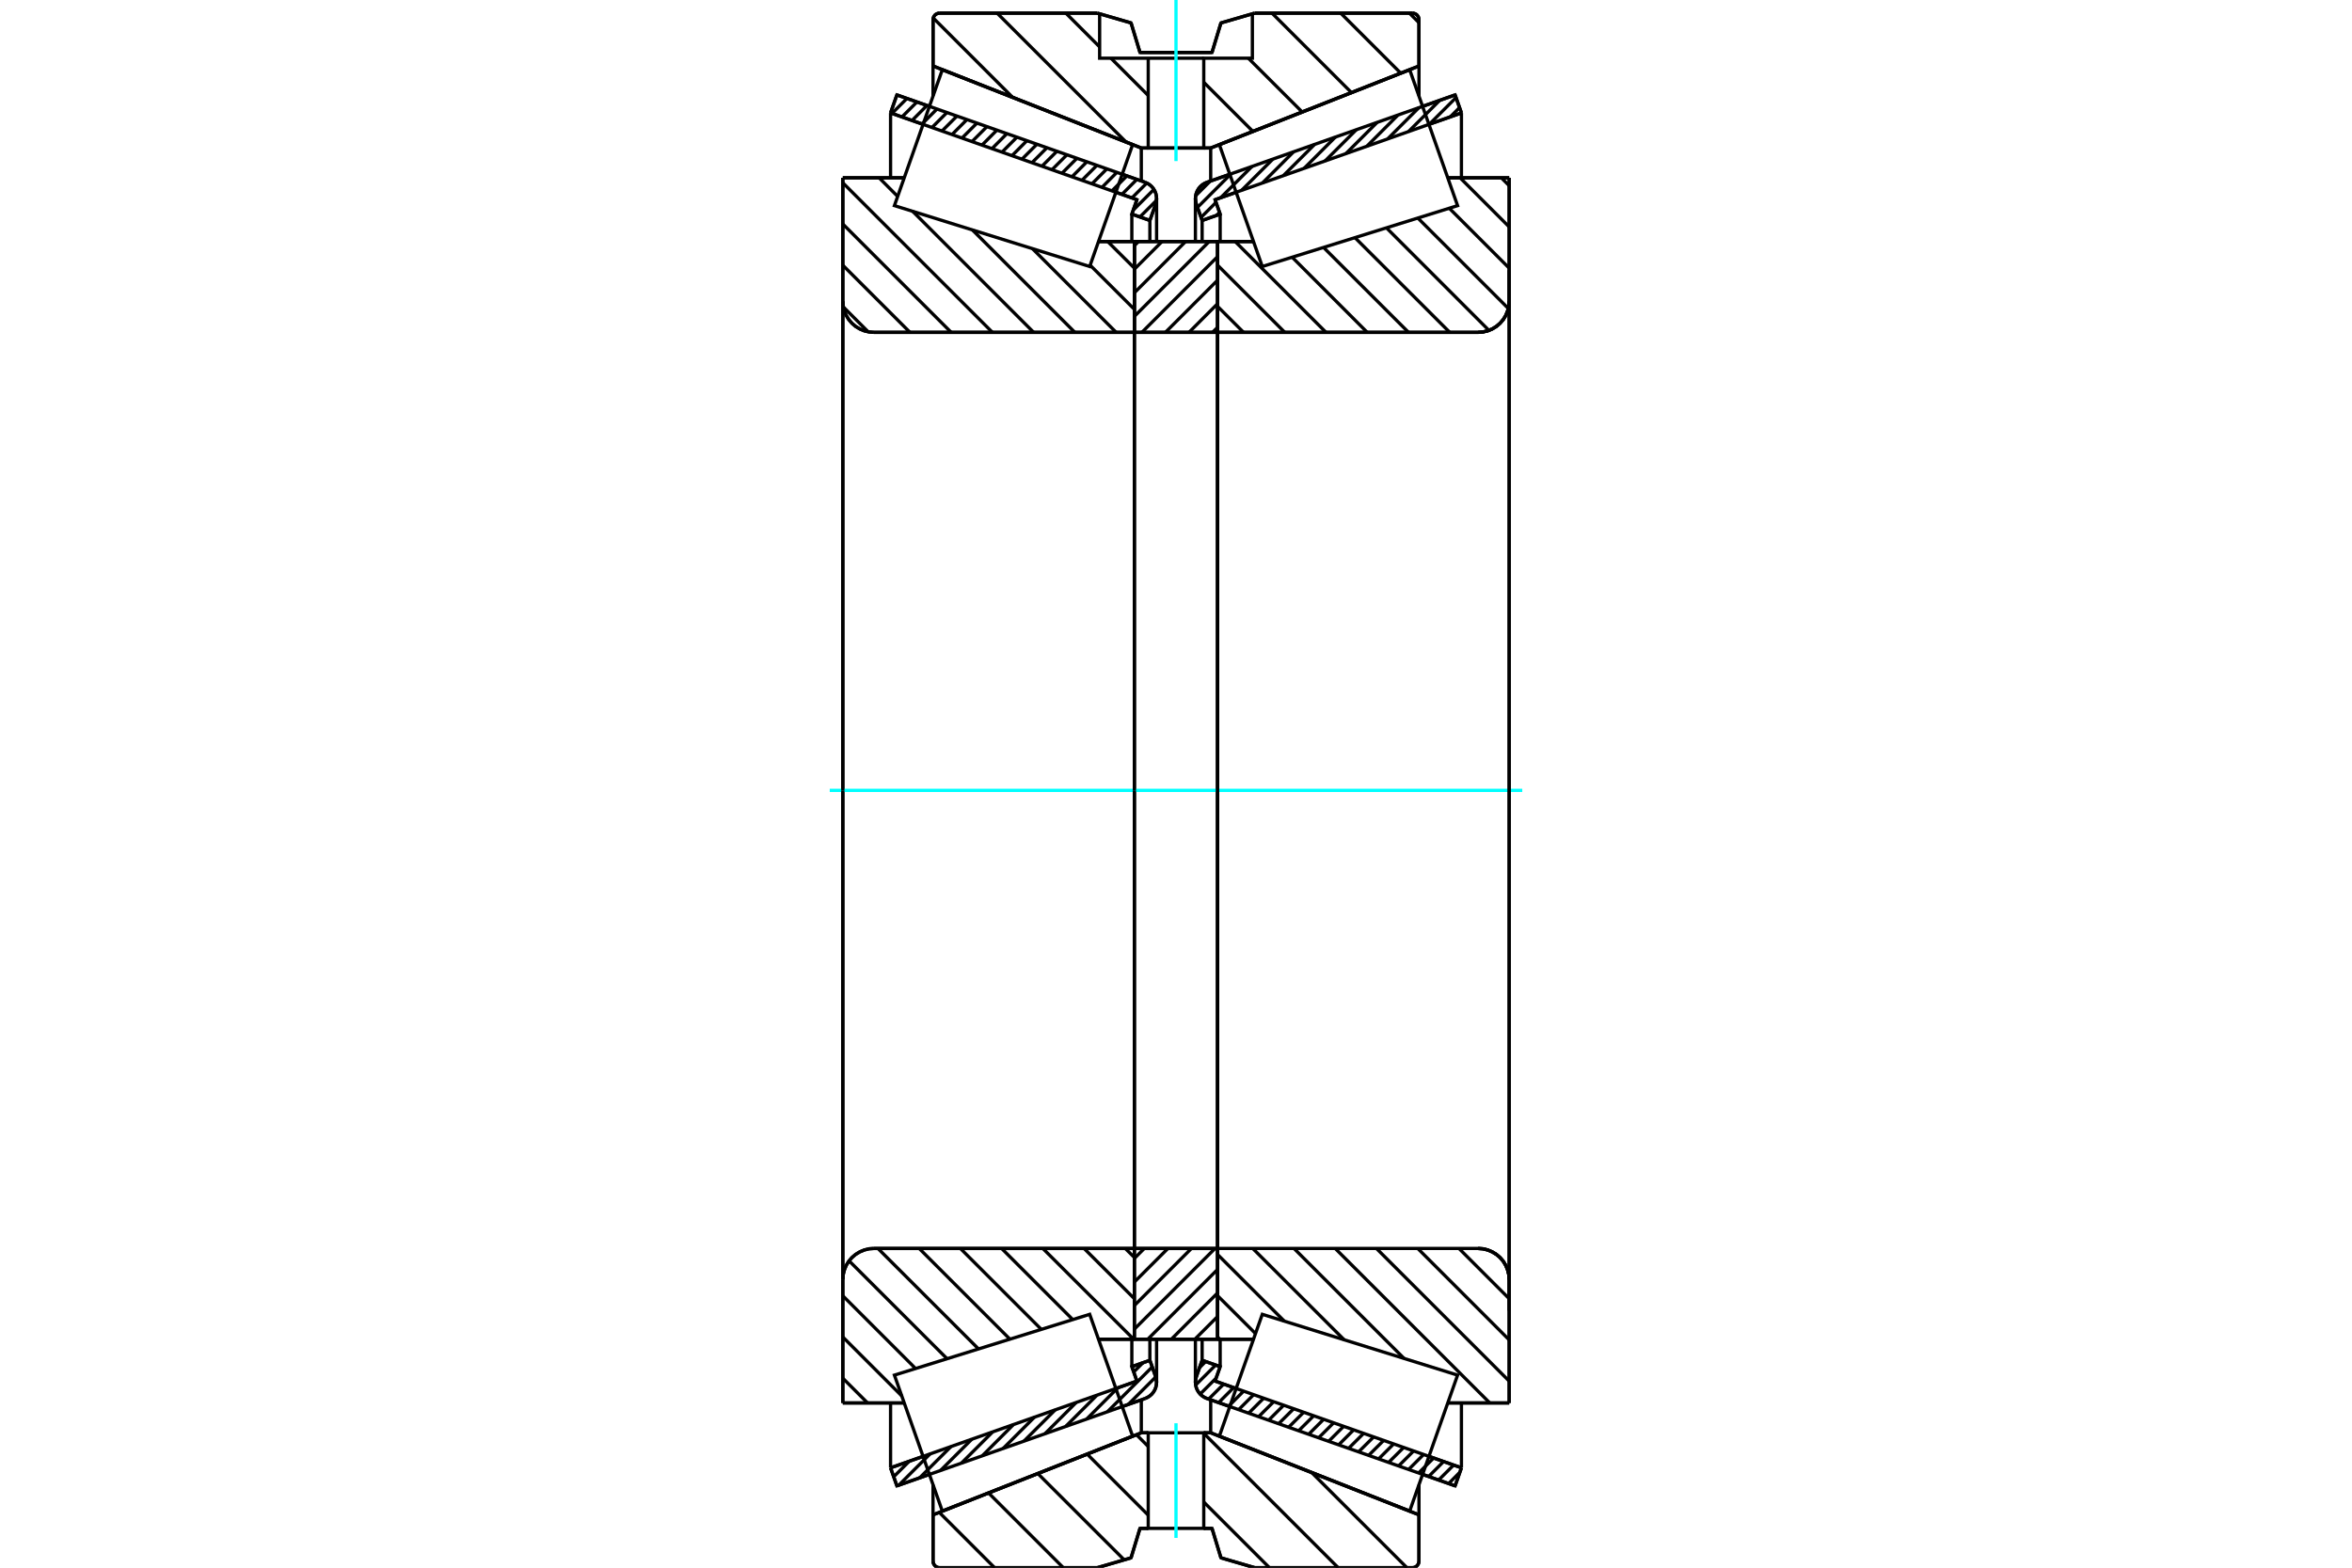 <?xml version="1.0" standalone="no"?>
<!DOCTYPE svg PUBLIC "-//W3C//DTD SVG 1.1//EN"
	"http://www.w3.org/Graphics/SVG/1.1/DTD/svg11.dtd">
<svg xmlns="http://www.w3.org/2000/svg" height="100%" width="100%" viewBox="0 0 36000 24000">
	<rect x="-1800" y="-1200" width="39600" height="26400" style="fill:#FFF"/>
	<g style="fill:none; fill-rule:evenodd" transform="matrix(1 0 0 1 0 0)">
		<g style="fill:none; stroke:#000; stroke-width:50; shape-rendering:geometricPrecision">
			<line x1="22272" y1="22747" x2="21775" y2="22572"/>
			<line x1="18823" y1="21533" x2="18473" y2="21410"/>
			<line x1="22369" y1="22471" x2="22272" y2="22747"/>
			<line x1="18598" y1="21143" x2="18921" y2="21257"/>
			<line x1="21872" y1="22296" x2="22369" y2="22471"/>
			<line x1="18676" y1="20922" x2="18598" y2="21143"/>
			<line x1="18400" y1="20825" x2="18676" y2="20922"/>
			<line x1="18312" y1="21074" x2="18400" y2="20825"/>
			<polyline points="18312,21074 18301,21117 18297,21161 18301,21202 18310,21241 18325,21279 18346,21313 18372,21345 18402,21371 18436,21393 18473,21410"/>
			<line x1="18473" y1="2791" x2="18823" y2="2668"/>
			<line x1="21775" y1="1628" x2="22272" y2="1453"/>
			<polyline points="18473,2791 18436,2807 18402,2829 18372,2856 18346,2887 18325,2922 18310,2960 18301,2999 18297,3039 18301,3084 18312,3127"/>
			<line x1="18400" y1="3375" x2="18312" y2="3127"/>
			<line x1="18676" y1="3278" x2="18400" y2="3375"/>
			<line x1="18598" y1="3057" x2="18676" y2="3278"/>
			<line x1="22369" y1="1729" x2="21872" y2="1904"/>
			<line x1="18921" y1="2944" x2="18598" y2="3057"/>
			<line x1="22272" y1="1453" x2="22369" y2="1729"/>
			<line x1="18400" y1="20503" x2="18400" y2="20825"/>
			<line x1="18400" y1="3375" x2="18400" y2="3698"/>
			<line x1="18676" y1="20502" x2="18676" y2="20922"/>
			<line x1="18676" y1="3278" x2="18676" y2="3699"/>
			<line x1="22369" y1="21478" x2="22369" y2="22471"/>
			<line x1="22369" y1="1729" x2="22369" y2="2722"/>
			<line x1="18297" y1="20503" x2="18297" y2="21161"/>
			<line x1="18297" y1="3039" x2="18297" y2="3698"/>
			<line x1="17527" y1="21410" x2="17177" y2="21533"/>
			<line x1="14225" y1="22572" x2="13728" y2="22747"/>
			<polyline points="17527,21410 17564,21393 17598,21371 17628,21345 17654,21313 17675,21279 17690,21241 17699,21202 17703,21161 17699,21117 17688,21074"/>
			<line x1="17600" y1="20825" x2="17688" y2="21074"/>
			<line x1="17324" y1="20922" x2="17600" y2="20825"/>
			<line x1="17402" y1="21143" x2="17324" y2="20922"/>
			<line x1="13631" y1="22471" x2="14128" y2="22296"/>
			<line x1="17079" y1="21257" x2="17402" y2="21143"/>
			<line x1="13728" y1="22747" x2="13631" y2="22471"/>
			<line x1="13728" y1="1453" x2="14225" y2="1628"/>
			<line x1="17177" y1="2668" x2="17527" y2="2791"/>
			<line x1="13631" y1="1729" x2="13728" y2="1453"/>
			<line x1="17402" y1="3057" x2="17079" y2="2944"/>
			<line x1="14128" y1="1904" x2="13631" y2="1729"/>
			<line x1="17324" y1="3278" x2="17402" y2="3057"/>
			<line x1="17600" y1="3375" x2="17324" y2="3278"/>
			<line x1="17688" y1="3127" x2="17600" y2="3375"/>
			<polyline points="17688,3127 17699,3084 17703,3039 17699,2999 17690,2960 17675,2922 17654,2887 17628,2856 17598,2829 17564,2807 17527,2791"/>
			<line x1="17324" y1="3699" x2="17324" y2="3278"/>
			<line x1="17324" y1="20922" x2="17324" y2="20502"/>
			<line x1="13631" y1="2722" x2="13631" y2="1729"/>
			<line x1="13631" y1="22471" x2="13631" y2="21478"/>
			<line x1="17600" y1="3698" x2="17600" y2="3375"/>
			<line x1="17600" y1="20825" x2="17600" y2="20503"/>
			<line x1="17703" y1="3698" x2="17703" y2="3039"/>
			<line x1="17703" y1="21161" x2="17703" y2="20503"/>
			<line x1="18637" y1="3698" x2="19186" y2="3698"/>
			<line x1="22624" y1="5088" x2="18654" y2="5088"/>
			<polyline points="22624,5088 22698,5082 22771,5065 22840,5036 22904,4997 22960,4949 23009,4892 23048,4828 23076,4759 23094,4686 23100,4612"/>
			<line x1="23100" y1="2722" x2="23100" y2="4612"/>
			<line x1="23100" y1="2722" x2="22160" y2="2722"/>
			<line x1="23100" y1="21478" x2="22160" y2="21478"/>
			<line x1="23100" y1="19589" x2="23100" y2="21478"/>
			<polyline points="23100,19589 23094,19514 23076,19442 23048,19373 23009,19309 22960,19252 22904,19204 22840,19165 22771,19136 22698,19118 22624,19113"/>
			<polyline points="18654,19113 18652,19113 18649,19113 18647,19114 18644,19116 18642,19118 18641,19120 18639,19122 18638,19124 18638,19127 18637,19130"/>
			<line x1="19186" y1="20503" x2="18637" y2="20503"/>
			<line x1="22160" y1="3196" x2="22160" y2="3195"/>
			<line x1="22160" y1="21005" x2="22160" y2="21004"/>
			<polyline points="18654,19113 18652,19113 18649,19113 18647,19114 18644,19116 18642,19118 18641,19120 18639,19122 18638,19124 18638,19127 18637,19130"/>
			<polyline points="22624,5088 22698,5082 22771,5065 22840,5036 22904,4997 22960,4949 23009,4892 23048,4828 23076,4759 23094,4686 23100,4612"/>
			<polyline points="23100,19589 23094,19514 23076,19442 23048,19373 23009,19309 22960,19252 22904,19204 22840,19165 22771,19136 22698,19118 22624,19113"/>
			<line x1="17363" y1="20503" x2="16814" y2="20503"/>
			<line x1="13376" y1="19113" x2="17346" y2="19113"/>
			<polyline points="13376,19113 13302,19118 13229,19136 13160,19165 13096,19204 13040,19252 12991,19309 12952,19373 12924,19442 12906,19514 12900,19589"/>
			<line x1="12900" y1="21478" x2="12900" y2="19589"/>
			<line x1="12900" y1="21478" x2="13840" y2="21478"/>
			<line x1="12900" y1="2722" x2="13840" y2="2722"/>
			<line x1="12900" y1="4612" x2="12900" y2="2722"/>
			<polyline points="12900,4612 12906,4686 12924,4759 12952,4828 12991,4892 13040,4949 13096,4997 13160,5036 13229,5065 13302,5082 13376,5088"/>
			<line x1="17346" y1="5088" x2="13376" y2="5088"/>
			<polyline points="17346,5088 17348,5088 17351,5087 17353,5086 17356,5085 17358,5083 17359,5081 17361,5079 17362,5076 17362,5074 17363,5071"/>
			<line x1="16814" y1="3698" x2="17363" y2="3698"/>
			<line x1="13840" y1="21004" x2="13840" y2="21005"/>
			<line x1="13840" y1="3195" x2="13840" y2="3196"/>
			<line x1="12900" y1="19589" x2="12900" y2="4612"/>
			<line x1="16795" y1="201" x2="17312" y2="351"/>
			<line x1="14383" y1="201" x2="16795" y2="201"/>
			<polyline points="14383,201 14367,202 14352,206 14337,212 14323,220 14311,230 14301,243 14292,256 14286,271 14283,287 14281,303"/>
			<line x1="14281" y1="1010" x2="14281" y2="303"/>
			<line x1="17469" y1="2266" x2="14281" y2="1010"/>
			<line x1="18531" y1="2266" x2="17469" y2="2266"/>
			<line x1="21719" y1="1010" x2="18531" y2="2266"/>
			<line x1="21719" y1="303" x2="21719" y2="1010"/>
			<polyline points="21719,303 21717,287 21714,271 21708,256 21699,243 21689,230 21677,220 21663,212 21648,206 21633,202 21617,201"/>
			<line x1="19205" y1="201" x2="21617" y2="201"/>
			<line x1="18688" y1="351" x2="19205" y2="201"/>
			<line x1="18551" y1="803" x2="18688" y2="351"/>
			<line x1="17449" y1="803" x2="18551" y2="803"/>
			<line x1="17312" y1="351" x2="17449" y2="803"/>
			<line x1="17312" y1="23849" x2="16795" y2="24000"/>
			<line x1="17449" y1="23398" x2="17312" y2="23849"/>
			<line x1="18551" y1="23398" x2="18425" y2="23398"/>
			<line x1="17575" y1="23398" x2="17449" y2="23398"/>
			<line x1="18688" y1="23849" x2="18551" y2="23398"/>
			<line x1="19205" y1="24000" x2="18688" y2="23849"/>
			<line x1="21617" y1="24000" x2="19205" y2="24000"/>
			<polyline points="21617,24000 21633,23999 21648,23995 21663,23989 21677,23981 21689,23970 21699,23958 21708,23944 21714,23930 21717,23914 21719,23898"/>
			<line x1="21719" y1="23191" x2="21719" y2="23898"/>
			<line x1="18531" y1="21935" x2="21719" y2="23191"/>
			<line x1="17469" y1="21935" x2="17575" y2="21935"/>
			<line x1="18425" y1="21935" x2="18531" y2="21935"/>
			<line x1="14281" y1="23191" x2="17469" y2="21935"/>
			<line x1="14281" y1="23898" x2="14281" y2="23191"/>
			<polyline points="14281,23898 14283,23914 14286,23930 14292,23944 14301,23958 14311,23970 14323,23981 14337,23989 14352,23995 14367,23999 14383,24000"/>
			<line x1="16795" y1="24000" x2="14383" y2="24000"/>
			<line x1="21719" y1="22731" x2="21719" y2="23191"/>
			<line x1="21719" y1="1010" x2="21719" y2="1470"/>
			<line x1="14281" y1="22731" x2="14281" y2="23191"/>
			<line x1="14281" y1="1010" x2="14281" y2="1470"/>
			<line x1="17469" y1="21429" x2="17469" y2="21935"/>
			<line x1="17469" y1="2266" x2="17469" y2="2772"/>
			<line x1="18531" y1="21429" x2="18531" y2="21935"/>
			<line x1="18531" y1="2266" x2="18531" y2="2772"/>
			<line x1="17363" y1="19113" x2="18637" y2="19113"/>
			<line x1="17363" y1="20503" x2="17363" y2="19113"/>
			<line x1="18637" y1="20503" x2="17363" y2="20503"/>
			<line x1="18637" y1="19113" x2="18637" y2="20503"/>
			<line x1="18637" y1="5088" x2="17363" y2="5088"/>
			<line x1="18637" y1="3698" x2="18637" y2="5088"/>
			<line x1="17363" y1="3698" x2="18637" y2="3698"/>
			<line x1="17363" y1="5088" x2="17363" y2="3698"/>
			<line x1="18637" y1="5088" x2="18637" y2="19113"/>
			<line x1="17363" y1="5088" x2="17363" y2="19113"/>
		</g>
		<g style="fill:none; stroke:#0FF; stroke-width:50; shape-rendering:geometricPrecision">
			<line x1="12700" y1="12100" x2="23300" y2="12100"/>
		</g>
		<g style="fill:none; stroke:#000; stroke-width:50; shape-rendering:geometricPrecision">
			<line x1="16955" y1="3698" x2="17363" y2="4105"/>
			<line x1="16686" y1="4060" x2="17363" y2="4736"/>
			<line x1="15802" y1="3806" x2="17084" y2="5088"/>
			<line x1="14885" y1="3521" x2="16452" y2="5088"/>
			<line x1="13969" y1="3235" x2="15821" y2="5088"/>
			<line x1="13456" y1="2722" x2="13740" y2="3007"/>
			<line x1="12900" y1="2798" x2="15190" y2="5088"/>
			<line x1="12900" y1="3429" x2="14559" y2="5088"/>
			<line x1="12900" y1="4060" x2="13928" y2="5088"/>
			<line x1="12908" y1="4699" x2="13289" y2="5080"/>
			<line x1="17224" y1="19113" x2="17363" y2="19251"/>
			<line x1="16593" y1="19113" x2="17363" y2="19882"/>
			<line x1="15962" y1="19113" x2="17353" y2="20503"/>
			<line x1="15331" y1="19113" x2="16420" y2="20202"/>
			<line x1="14700" y1="19113" x2="15939" y2="20352"/>
			<line x1="14069" y1="19113" x2="15458" y2="20502"/>
			<line x1="13438" y1="19113" x2="14977" y2="20651"/>
			<line x1="12996" y1="19302" x2="14496" y2="20801"/>
			<line x1="12900" y1="19837" x2="14014" y2="20951"/>
			<line x1="12900" y1="20468" x2="13802" y2="21370"/>
			<line x1="12900" y1="21099" x2="13279" y2="21478"/>
			<polyline points="17363,12100 17363,3698 17363,5071"/>
			<polyline points="17346,5088 17348,5088 17351,5087 17353,5086 17356,5085 17358,5083 17359,5081 17361,5079 17362,5076 17362,5074 17363,5071"/>
			<line x1="17346" y1="5088" x2="13376" y2="5088"/>
			<polyline points="12900,4612 12906,4686 12924,4759 12952,4828 12991,4892 13040,4949 13096,4997 13160,5036 13229,5065 13302,5082 13376,5088"/>
			<line x1="12900" y1="4612" x2="12900" y2="2722"/>
			<line x1="12900" y1="4612" x2="12900" y2="12100"/>
			<line x1="12900" y1="2722" x2="13840" y2="2722"/>
			<line x1="16814" y1="3698" x2="17363" y2="3698"/>
			<line x1="17363" y1="20503" x2="16814" y2="20503"/>
			<line x1="13840" y1="21478" x2="12900" y2="21478"/>
			<line x1="12900" y1="12100" x2="12900" y2="19589"/>
			<line x1="12900" y1="21478" x2="12900" y2="19589"/>
			<polyline points="13376,19113 13302,19118 13229,19136 13160,19165 13096,19204 13040,19252 12991,19309 12952,19373 12924,19442 12906,19514 12900,19589"/>
			<line x1="13376" y1="19113" x2="17346" y2="19113"/>
			<line x1="17363" y1="19113" x2="17363" y2="12100"/>
			<line x1="22979" y1="2722" x2="23100" y2="2843"/>
			<line x1="22348" y1="2722" x2="23100" y2="3474"/>
			<line x1="22183" y1="3188" x2="23100" y2="4105"/>
			<line x1="21702" y1="3338" x2="23087" y2="4723"/>
			<line x1="21221" y1="3488" x2="22790" y2="5058"/>
			<line x1="20739" y1="3638" x2="22190" y2="5088"/>
			<line x1="20258" y1="3788" x2="21559" y2="5088"/>
			<line x1="19777" y1="3937" x2="20927" y2="5088"/>
			<line x1="18906" y1="3698" x2="20296" y2="5088"/>
			<line x1="18637" y1="4060" x2="19665" y2="5088"/>
			<line x1="18637" y1="4691" x2="19034" y2="5088"/>
			<line x1="22331" y1="19113" x2="23100" y2="19882"/>
			<line x1="21700" y1="19113" x2="23100" y2="20513"/>
			<line x1="21068" y1="19113" x2="23100" y2="21144"/>
			<line x1="20437" y1="19113" x2="22803" y2="21478"/>
			<line x1="19806" y1="19113" x2="21491" y2="20797"/>
			<line x1="22163" y1="21469" x2="22172" y2="21478"/>
			<line x1="19175" y1="19113" x2="20574" y2="20511"/>
			<line x1="18637" y1="19206" x2="19658" y2="20226"/>
			<line x1="18637" y1="19837" x2="19217" y2="20416"/>
			<line x1="18637" y1="20468" x2="18672" y2="20503"/>
			<line x1="18637" y1="12100" x2="18637" y2="5088"/>
			<line x1="18637" y1="3698" x2="18637" y2="5071"/>
			<polyline points="18654,5088 22624,5088 22698,5082 22771,5065 22840,5036 22904,4997 22960,4949 23009,4892 23048,4828 23076,4759 23094,4686 23100,4612 23100,2722"/>
			<line x1="23100" y1="4612" x2="23100" y2="12100"/>
			<line x1="23100" y1="2722" x2="22160" y2="2722"/>
			<line x1="19186" y1="3698" x2="18637" y2="3698"/>
			<line x1="18637" y1="20503" x2="19186" y2="20503"/>
			<line x1="22160" y1="21478" x2="23100" y2="21478"/>
			<line x1="23100" y1="12100" x2="23100" y2="19589"/>
			<polyline points="23100,21478 23100,19589 23094,19514 23076,19442 23048,19373 23009,19309 22960,19252 22904,19204 22840,19165 22771,19136 22698,19118 22624,19113 18654,19113 18652,19113 18649,19113 18647,19114 18644,19116 18642,19118 18641,19120 18639,19122 18638,19124 18638,19127 18637,19130 18637,20503 18637,12100"/>
			<line x1="18637" y1="20154" x2="18288" y2="20503"/>
			<line x1="18637" y1="19793" x2="17928" y2="20503"/>
			<line x1="18637" y1="19433" x2="17567" y2="20503"/>
			<line x1="18597" y1="19113" x2="17363" y2="20347"/>
			<line x1="18236" y1="19113" x2="17363" y2="19986"/>
			<line x1="17876" y1="19113" x2="17363" y2="19626"/>
			<line x1="17515" y1="19113" x2="17363" y2="19265"/>
			<line x1="18637" y1="5010" x2="18559" y2="5088"/>
			<line x1="18637" y1="4649" x2="18199" y2="5088"/>
			<line x1="18637" y1="4289" x2="17838" y2="5088"/>
			<line x1="18637" y1="3928" x2="17478" y2="5088"/>
			<line x1="18508" y1="3698" x2="17363" y2="4843"/>
			<line x1="18147" y1="3698" x2="17363" y2="4482"/>
			<line x1="17786" y1="3698" x2="17363" y2="4121"/>
			<line x1="17426" y1="3698" x2="17363" y2="3761"/>
			<polyline points="17363,5088 17363,3698 18637,3698 18637,5088 17363,5088"/>
			<polyline points="17363,19113 18637,19113 18637,20503 17363,20503 17363,19113"/>
			<line x1="20078" y1="22545" x2="21534" y2="24000"/>
			<line x1="18425" y1="21943" x2="20482" y2="24000"/>
			<line x1="17395" y1="21964" x2="17575" y2="22145"/>
			<line x1="18425" y1="22995" x2="19430" y2="24000"/>
			<line x1="16640" y1="22261" x2="17575" y2="23196"/>
			<line x1="15885" y1="22559" x2="17207" y2="23880"/>
			<line x1="15131" y1="22856" x2="16275" y2="24000"/>
			<line x1="14376" y1="23153" x2="15223" y2="24000"/>
			<polyline points="18425,23398 18551,23398 18688,23849 19205,24000 21617,24000 21633,23999 21648,23995 21663,23989 21677,23981 21689,23970 21699,23958 21708,23944 21714,23930 21717,23914 21719,23898 21719,23191 18531,21935 18425,21935"/>
			<polyline points="17575,23398 17449,23398 17312,23849 16795,24000 14383,24000"/>
			<polyline points="14281,23898 14283,23914 14286,23930 14292,23944 14301,23958 14311,23970 14323,23981 14337,23989 14352,23995 14367,23999 14383,24000"/>
			<polyline points="14281,23898 14281,23191 17469,21935 17575,21935"/>
			<line x1="21573" y1="201" x2="21719" y2="347"/>
			<line x1="20521" y1="201" x2="21440" y2="1120"/>
			<line x1="19469" y1="201" x2="20685" y2="1417"/>
			<line x1="19107" y1="891" x2="19931" y2="1714"/>
			<line x1="18425" y1="1260" x2="19176" y2="2011"/>
			<line x1="16314" y1="201" x2="16831" y2="718"/>
			<line x1="17004" y1="891" x2="17575" y2="1462"/>
			<line x1="15262" y1="201" x2="17234" y2="2173"/>
			<line x1="14285" y1="276" x2="15499" y2="1490"/>
			<polyline points="18000,2266 18425,2266 18425,891 19169,891 19169,211"/>
			<polyline points="19205,201 19169,211 18688,351 18551,803 17449,803 17312,351 16831,211 16795,201"/>
			<polyline points="16831,211 16831,891 17575,891 18425,891"/>
			<polyline points="17575,891 17575,2266 18000,2266"/>
			<line x1="19205" y1="201" x2="21617" y2="201"/>
			<polyline points="21719,303 21717,287 21714,271 21708,256 21699,243 21689,230 21677,220 21663,212 21648,206 21633,202 21617,201"/>
			<polyline points="21719,303 21719,1010 18531,2266 18425,2266"/>
			<polyline points="17575,2266 17469,2266 14281,1010 14281,303"/>
			<polyline points="14383,201 14367,202 14352,206 14337,212 14323,220 14311,230 14301,243 14292,256 14286,271 14283,287 14281,303"/>
			<line x1="14383" y1="201" x2="16795" y2="201"/>
		</g>
		<g style="fill:none; stroke:#0FF; stroke-width:50; shape-rendering:geometricPrecision">
			<line x1="18000" y1="2466" x2="18000" y2="0"/>
		</g>
		<g style="fill:none; stroke:#000; stroke-width:50; shape-rendering:geometricPrecision">
			<polyline points="18000,23398 18425,23398 18425,21935 17575,21935 17575,23398 18000,23398"/>
		</g>
		<g style="fill:none; stroke:#0FF; stroke-width:50; shape-rendering:geometricPrecision">
			<line x1="18000" y1="23544" x2="18000" y2="21789"/>
		</g>
		<g style="fill:none; stroke:#000; stroke-width:50; shape-rendering:geometricPrecision">
			<line x1="23100" y1="20065" x2="23100" y2="4136"/>
			<line x1="18637" y1="19130" x2="18637" y2="5071"/>
			<polyline points="17008,21053 17336,21986 14423,23133 14057,22093 13690,21052 16679,20121 17008,21053"/>
			<polyline points="17008,3147 16679,4080 13690,3148 14057,2108 14423,1068 17336,2215 17008,3147"/>
			<polyline points="18992,21053 19321,20121 22310,21052 21943,22093 21577,23133 18664,21986 18992,21053"/>
			<polyline points="18992,3147 18664,2215 21577,1068 21943,2108 22310,3148 19321,4080 18992,3147"/>
			<line x1="17690" y1="21080" x2="17270" y2="21500"/>
			<line x1="17636" y1="20927" x2="16951" y2="21612"/>
			<line x1="17493" y1="20863" x2="17353" y2="21004"/>
			<line x1="17110" y1="21246" x2="16632" y2="21725"/>
			<line x1="16791" y1="21358" x2="16312" y2="21837"/>
			<line x1="16472" y1="21471" x2="15993" y2="21950"/>
			<line x1="16152" y1="21583" x2="15673" y2="22062"/>
			<line x1="15833" y1="21696" x2="15354" y2="22175"/>
			<line x1="15513" y1="21808" x2="15035" y2="22287"/>
			<line x1="15194" y1="21921" x2="14715" y2="22400"/>
			<line x1="14875" y1="22033" x2="14396" y2="22512"/>
			<line x1="14555" y1="22146" x2="14076" y2="22625"/>
			<line x1="14236" y1="22258" x2="13757" y2="22737"/>
			<line x1="13917" y1="22371" x2="13679" y2="22608"/>
			<line x1="17701" y1="3068" x2="17447" y2="3322"/>
			<line x1="17662" y1="2900" x2="17346" y2="3216"/>
			<line x1="17553" y1="2802" x2="17325" y2="3030"/>
			<line x1="17401" y1="2747" x2="17172" y2="2976"/>
			<line x1="17248" y1="2693" x2="17019" y2="2922"/>
			<line x1="17095" y1="2639" x2="16866" y2="2869"/>
			<line x1="16942" y1="2585" x2="16713" y2="2815"/>
			<line x1="16789" y1="2531" x2="16560" y2="2761"/>
			<line x1="16636" y1="2477" x2="16407" y2="2707"/>
			<line x1="16483" y1="2424" x2="16254" y2="2653"/>
			<line x1="16330" y1="2370" x2="16101" y2="2599"/>
			<line x1="16177" y1="2316" x2="15948" y2="2545"/>
			<line x1="16024" y1="2262" x2="15795" y2="2491"/>
			<line x1="15871" y1="2208" x2="15642" y2="2437"/>
			<line x1="15718" y1="2154" x2="15489" y2="2384"/>
			<line x1="15565" y1="2100" x2="15336" y2="2330"/>
			<line x1="15412" y1="2046" x2="15183" y2="2276"/>
			<line x1="15259" y1="1992" x2="15030" y2="2222"/>
			<line x1="15106" y1="1939" x2="14877" y2="2168"/>
			<line x1="14953" y1="1885" x2="14724" y2="2114"/>
			<line x1="14800" y1="1831" x2="14571" y2="2060"/>
			<line x1="14647" y1="1777" x2="14418" y2="2006"/>
			<line x1="14494" y1="1723" x2="14265" y2="1952"/>
			<line x1="14341" y1="1669" x2="14112" y2="1899"/>
			<line x1="14188" y1="1615" x2="13959" y2="1845"/>
			<line x1="14035" y1="1561" x2="13805" y2="1791"/>
			<line x1="13882" y1="1507" x2="13652" y2="1737"/>
			<line x1="13729" y1="1454" x2="13728" y2="1454"/>
			<polyline points="13631,1729 13728,1453 17527,2791"/>
			<polyline points="17688,3127 17698,3087 17703,3046 17700,3005 17692,2964 17677,2926 17656,2890 17630,2858 17599,2830 17564,2808 17527,2791"/>
			<polyline points="17688,3127 17600,3375 17324,3278 17402,3057 13631,1729"/>
			<polyline points="13631,22471 17402,21143 17324,20922 17600,20825 17688,21074"/>
			<polyline points="17527,21410 17564,21393 17599,21370 17630,21343 17656,21311 17677,21275 17692,21236 17700,21196 17703,21155 17698,21114 17688,21074"/>
			<polyline points="17527,21410 13728,22747 13631,22471"/>
			<line x1="22344" y1="22540" x2="22173" y2="22712"/>
			<line x1="22249" y1="22429" x2="22020" y2="22658"/>
			<line x1="22096" y1="22375" x2="21866" y2="22605"/>
			<line x1="21943" y1="22321" x2="21713" y2="22551"/>
			<line x1="21790" y1="22267" x2="21560" y2="22497"/>
			<line x1="21637" y1="22213" x2="21407" y2="22443"/>
			<line x1="21484" y1="22160" x2="21254" y2="22389"/>
			<line x1="21331" y1="22106" x2="21101" y2="22335"/>
			<line x1="21178" y1="22052" x2="20948" y2="22281"/>
			<line x1="21025" y1="21998" x2="20795" y2="22227"/>
			<line x1="20872" y1="21944" x2="20642" y2="22173"/>
			<line x1="20719" y1="21890" x2="20489" y2="22120"/>
			<line x1="20566" y1="21836" x2="20336" y2="22066"/>
			<line x1="20413" y1="21782" x2="20183" y2="22012"/>
			<line x1="20260" y1="21728" x2="20030" y2="21958"/>
			<line x1="20107" y1="21675" x2="19877" y2="21904"/>
			<line x1="19954" y1="21621" x2="19724" y2="21850"/>
			<line x1="19801" y1="21567" x2="19571" y2="21796"/>
			<line x1="19648" y1="21513" x2="19418" y2="21742"/>
			<line x1="19495" y1="21459" x2="19265" y2="21688"/>
			<line x1="19342" y1="21405" x2="19112" y2="21635"/>
			<line x1="19189" y1="21351" x2="18959" y2="21581"/>
			<line x1="19035" y1="21297" x2="18806" y2="21527"/>
			<line x1="18882" y1="21243" x2="18653" y2="21473"/>
			<line x1="18729" y1="21190" x2="18500" y2="21419"/>
			<line x1="18614" y1="21098" x2="18370" y2="21342"/>
			<line x1="18607" y1="20898" x2="18301" y2="21204"/>
			<line x1="18454" y1="20844" x2="18360" y2="20938"/>
			<line x1="22340" y1="1647" x2="22197" y2="1790"/>
			<line x1="22286" y1="1494" x2="21878" y2="1902"/>
			<line x1="22037" y1="1536" x2="21558" y2="2015"/>
			<line x1="21718" y1="1648" x2="21239" y2="2127"/>
			<line x1="21398" y1="1761" x2="20920" y2="2240"/>
			<line x1="21079" y1="1873" x2="20600" y2="2352"/>
			<line x1="20760" y1="1986" x2="20281" y2="2465"/>
			<line x1="20440" y1="2098" x2="19961" y2="2577"/>
			<line x1="20121" y1="2211" x2="19642" y2="2690"/>
			<line x1="19801" y1="2323" x2="19323" y2="2802"/>
			<line x1="19482" y1="2436" x2="19003" y2="2915"/>
			<line x1="18666" y1="3251" x2="18620" y2="3298"/>
			<line x1="19163" y1="2548" x2="18684" y2="3027"/>
			<line x1="18613" y1="3098" x2="18383" y2="3328"/>
			<line x1="18843" y1="2661" x2="18329" y2="3175"/>
			<line x1="18524" y1="2773" x2="18301" y2="2996"/>
			<polyline points="22369,1729 22272,1453 18473,2791 18436,2808 18401,2830 18370,2858 18344,2890 18323,2926 18308,2964 18300,3005 18297,3046 18302,3087 18312,3127 18400,3375 18676,3278 18598,3057 22369,1729"/>
			<polyline points="22369,22471 18598,21143 18676,20922 18400,20825 18312,21074 18302,21114 18297,21155 18300,21196 18308,21236 18323,21275 18344,21311 18370,21343 18401,21370 18436,21393 18473,21410 22272,22747 22369,22471"/>
		</g>
	</g>
</svg>
